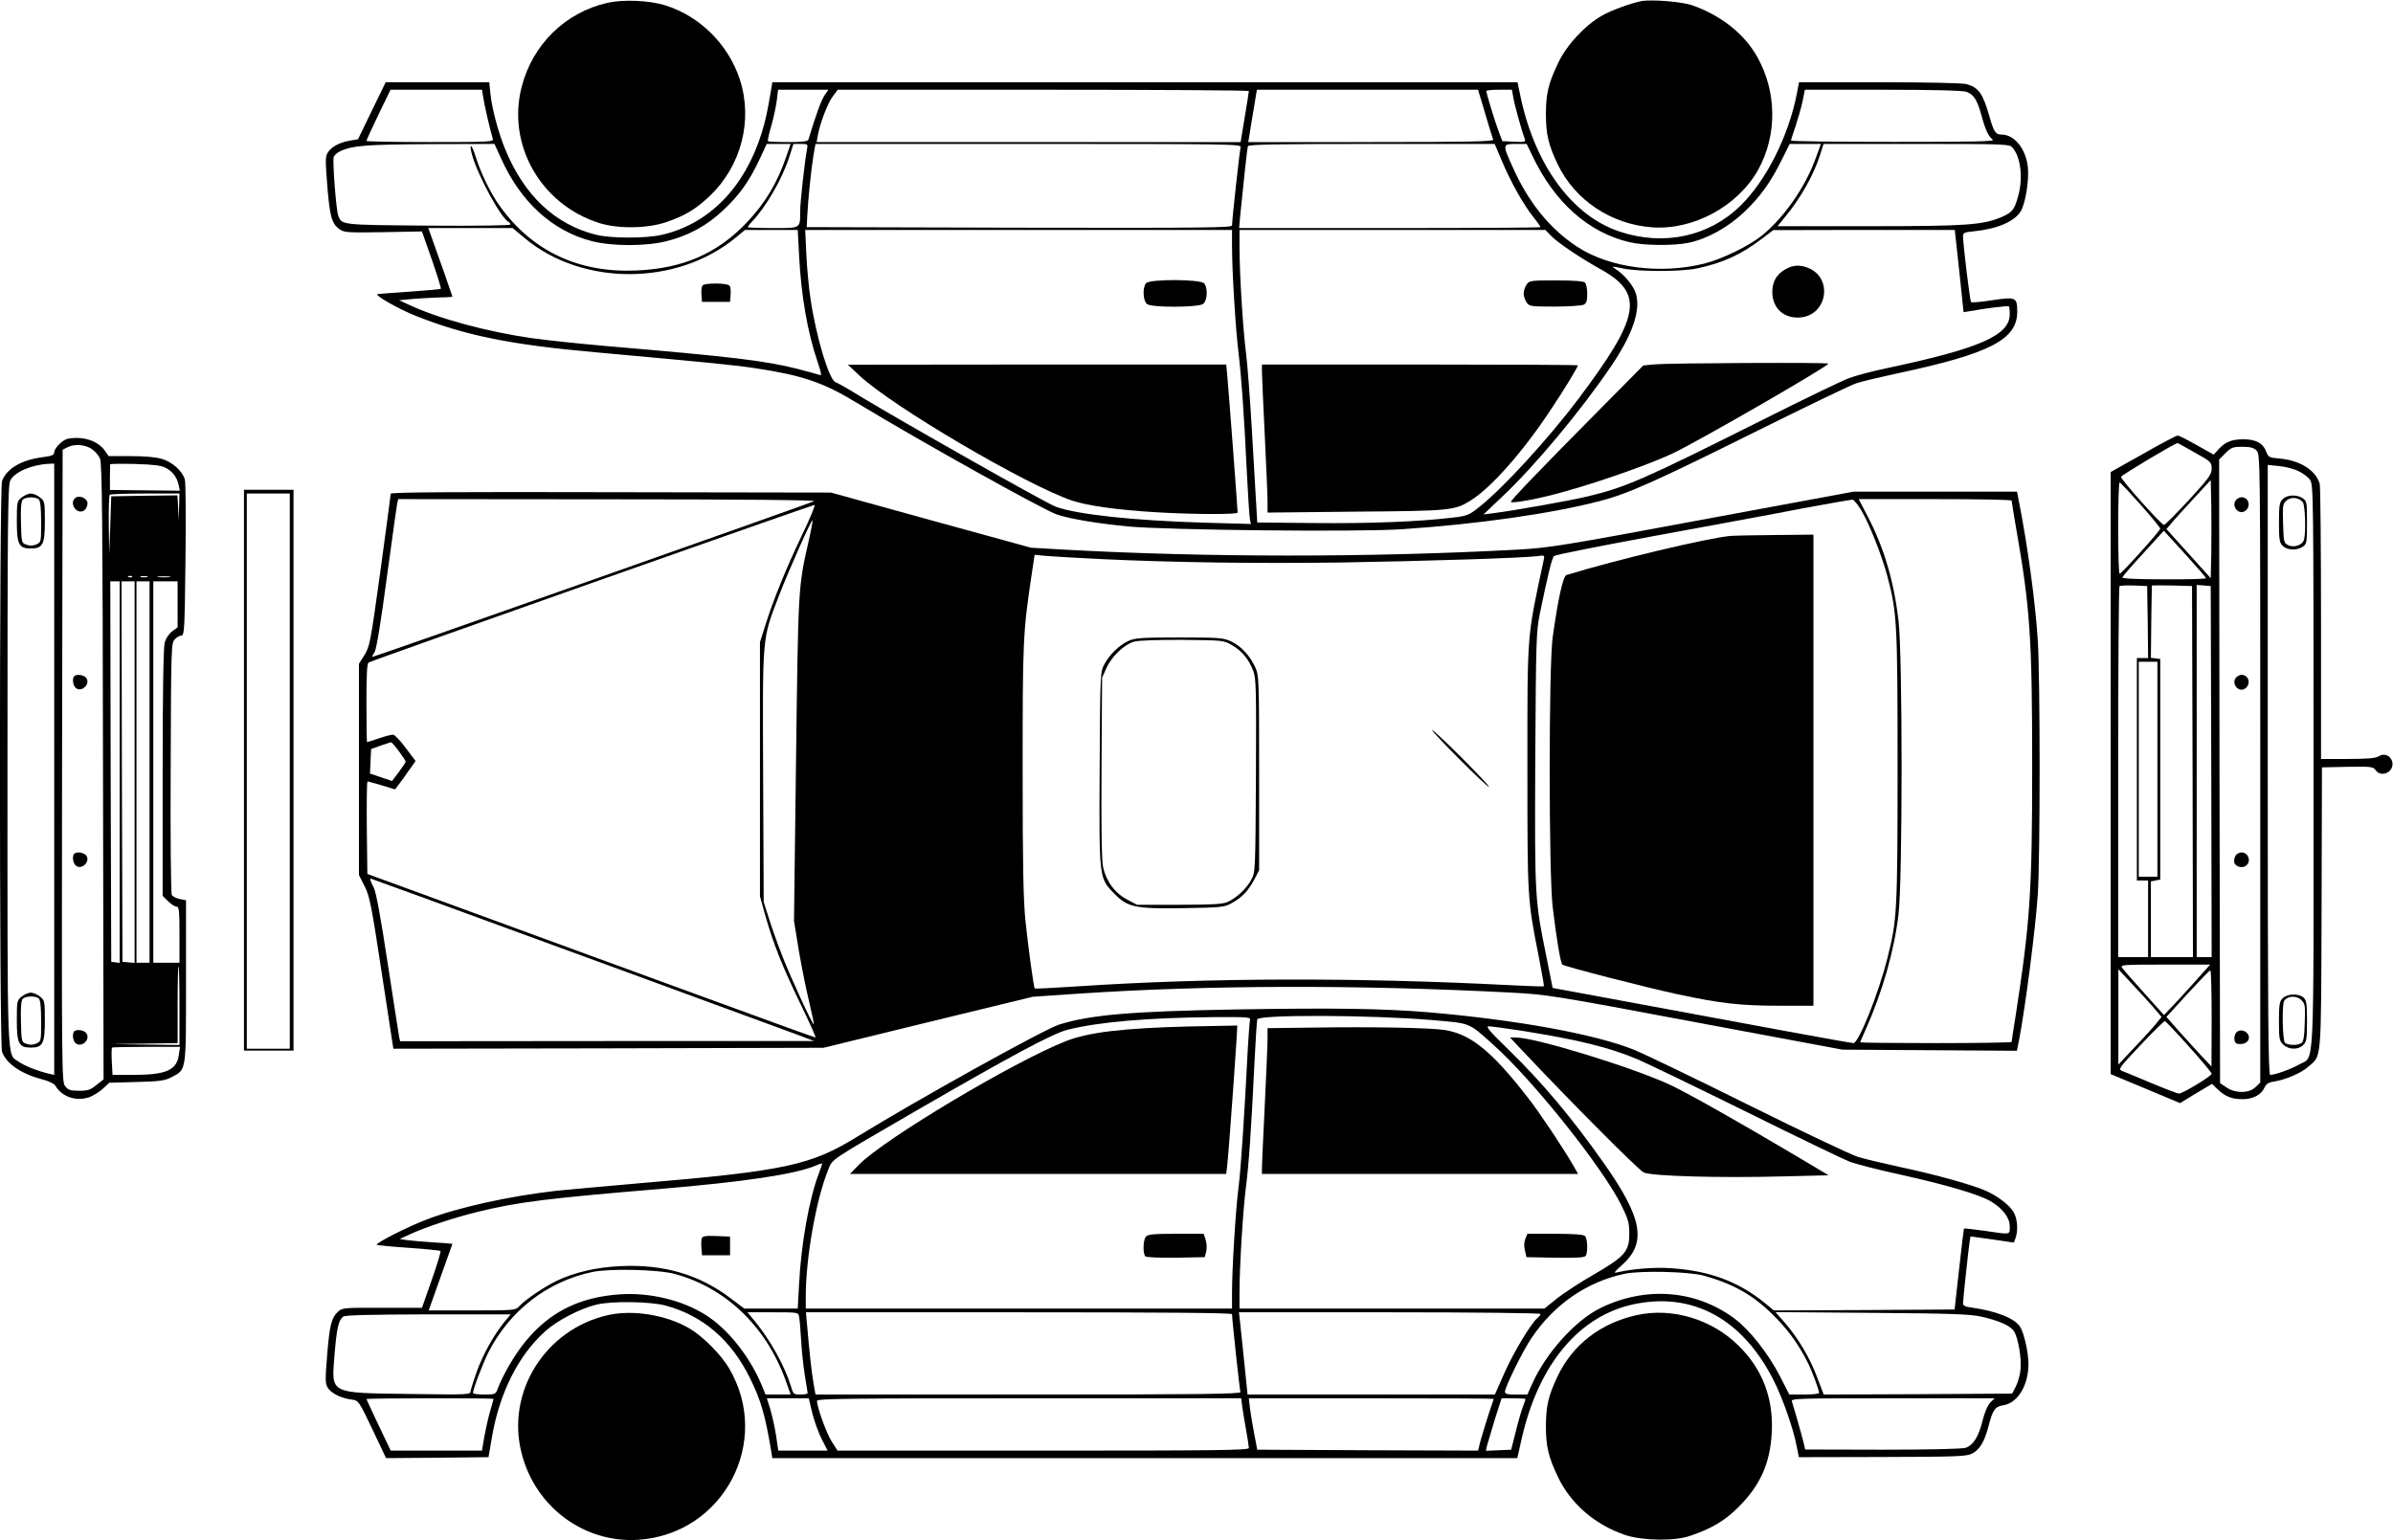 <?xml version="1.0" standalone="no"?>
<!DOCTYPE svg PUBLIC "-//W3C//DTD SVG 20010904//EN"
 "http://www.w3.org/TR/2001/REC-SVG-20010904/DTD/svg10.dtd">
<svg version="1.0" xmlns="http://www.w3.org/2000/svg"
 width="1280pt" height="824pt" viewBox="0 0 1280 824"
 preserveAspectRatio="xMidYMid meet">
<g transform="translate(0,824) scale(0.1,-0.1)"
fill="#000000" stroke="none">
<path d="M3250 8225 c-226 -51 -402 -223 -460 -451 -79 -309 103 -628 415
-727 102 -32 261 -30 362 6 99 34 156 69 232 141 167 161 229 404 158 622 -62
187 -213 337 -397 395 -86 27 -225 33 -310 14z"/>
<path d="M8780 8234 c-59 -12 -159 -48 -210 -77 -92 -52 -191 -158 -237 -257
-51 -107 -64 -163 -64 -270 0 -107 13 -163 62 -267 92 -193 286 -323 506 -339
221 -16 458 113 567 307 103 186 101 420 -6 607 -68 121 -193 220 -347 274
-55 19 -217 32 -271 22z"/>
<path d="M1989 7648 l-74 -153 -42 -7 c-54 -9 -99 -32 -119 -63 -14 -21 -14
-41 -4 -170 13 -169 24 -210 63 -239 27 -20 38 -21 236 -18 l208 4 53 -151
c29 -84 51 -154 48 -156 -2 -2 -76 -9 -163 -15 -88 -6 -167 -12 -175 -13 -22
-4 113 -81 205 -117 263 -105 508 -154 955 -194 650 -59 741 -68 862 -86 250
-38 362 -76 538 -183 343 -208 1005 -577 1075 -600 76 -24 206 -46 376 -63
214 -20 1230 -31 1469 -15 404 27 796 83 1055 150 154 40 290 101 840 374 264
131 504 247 535 257 30 10 132 34 225 54 488 104 635 180 635 328 0 78 -7 81
-133 62 -59 -9 -110 -14 -114 -10 -6 6 -42 303 -43 352 0 19 8 22 61 27 124
13 214 52 248 107 25 41 45 167 38 235 -10 98 -72 175 -140 175 -33 0 -42 14
-65 95 -36 125 -57 156 -123 175 -20 6 -215 10 -465 10 l-431 0 -12 -62 c-44
-225 -162 -461 -300 -597 -168 -166 -411 -219 -647 -140 -253 83 -452 353
-530 718 l-17 81 -1993 0 -1993 0 -5 -32 c-22 -131 -31 -172 -53 -243 -91
-289 -281 -483 -532 -541 -86 -20 -276 -20 -356 1 -217 55 -382 211 -482 455
-37 89 -71 216 -80 300 l-6 60 -277 0 -277 0 -74 -152z m596 70 c6 -41 39
-184 51 -220 5 -17 -15 -18 -335 -18 -188 0 -341 3 -341 6 0 4 29 67 64 140
l65 134 244 0 245 0 7 -42z m1826 13 c-17 -24 -47 -105 -87 -238 -2 -9 -33
-13 -107 -13 -57 0 -106 2 -109 5 -3 3 5 40 18 83 12 42 25 103 29 135 l7 57
135 0 134 0 -20 -29z m2269 22 c0 -5 -10 -68 -22 -140 l-22 -133 -1134 0
-1134 0 7 38 c12 66 53 172 80 207 l26 35 1100 0 c604 0 1099 -3 1099 -7z
m1264 -120 c21 -71 40 -134 43 -140 4 -10 -131 -13 -652 -13 l-658 0 7 43 c3
23 14 86 23 140 l16 97 592 0 591 0 38 -127z m150 89 c5 -37 47 -187 62 -225
6 -16 1 -18 -57 -15 l-63 3 -19 50 c-20 52 -66 204 -67 218 0 4 31 7 69 7 l68
0 7 -38z m2424 27 c39 -14 57 -41 81 -127 21 -78 37 -111 60 -129 13 -10 -98
-12 -531 -12 -302 0 -548 3 -548 7 0 4 11 39 25 79 13 40 30 99 37 132 l12 61
417 0 c271 0 427 -4 447 -11z m-7838 -356 c105 -234 275 -389 486 -443 107
-28 291 -28 400 0 116 29 214 82 301 164 87 81 140 155 195 272 l39 84 64 0
64 0 -23 -67 c-49 -143 -113 -250 -215 -357 -157 -163 -338 -242 -586 -253
-309 -14 -558 103 -731 344 -49 67 -102 176 -130 266 -22 71 -38 76 -18 5 32
-112 158 -342 196 -356 4 -2 8 -8 8 -13 0 -5 -174 -8 -440 -6 -470 4 -461 3
-481 54 -11 30 -31 290 -24 313 3 9 18 23 33 30 67 32 139 37 482 39 l345 1
35 -77z m1636 45 c-11 -56 -36 -280 -36 -328 0 -94 5 -90 -146 -90 -74 0 -134
2 -134 5 0 3 9 16 21 28 76 79 162 228 200 345 l23 72 39 0 c39 0 39 0 33 -32z
m2320 15 c-5 -17 -46 -389 -46 -419 0 -12 -150 -14 -1137 -12 l-1138 3 3 60
c4 86 21 250 33 323 l11 62 1140 0 c1080 0 1139 -1 1134 -17z m1398 -75 c46
-110 114 -231 167 -298 22 -27 39 -52 39 -55 0 -3 -363 -5 -806 -5 l-806 0 6
68 c17 172 37 358 41 370 3 9 145 12 662 12 l658 0 39 -92z m162 30 c118 -250
301 -413 522 -464 76 -18 235 -19 313 -3 99 20 213 83 299 165 87 83 142 160
202 282 l41 82 84 0 83 0 -30 -82 c-55 -150 -166 -310 -283 -406 -70 -57 -215
-128 -311 -152 -235 -59 -506 -23 -678 89 -148 96 -264 240 -348 430 -54 119
-53 121 18 121 l58 0 30 -62z m2568 43 c44 -48 58 -161 32 -256 -20 -76 -31
-90 -87 -115 -103 -44 -189 -50 -712 -50 l-489 0 39 48 c84 101 155 227 189
335 l18 57 496 0 c479 0 498 -1 514 -19z m-7956 -486 c308 -256 811 -255 1125
2 l52 43 141 0 141 0 7 -132 c11 -218 45 -416 100 -576 21 -64 22 -73 8 -67
-9 3 -60 17 -113 31 -179 45 -346 65 -1039 124 -135 12 -308 30 -385 41 -239
34 -500 105 -654 177 l-56 26 75 7 c41 3 105 7 143 8 37 0 67 3 67 4 0 3 -72
209 -114 325 l-15 42 225 0 226 0 66 -55z m3782 -43 c0 -133 19 -442 35 -572
15 -125 29 -316 45 -650 6 -118 13 -226 16 -239 l5 -24 -248 7 c-378 11 -687
44 -797 86 -54 20 -806 446 -1050 593 -59 37 -116 69 -126 72 -35 11 -105 244
-135 449 -9 60 -19 167 -22 237 l-6 129 1141 0 1142 0 0 -88z m1706 57 c34
-36 157 -119 267 -180 233 -130 212 -251 -121 -694 -161 -213 -398 -472 -528
-576 -57 -45 -65 -49 -145 -58 -181 -22 -447 -32 -739 -29 l-305 3 -7 120 c-4
66 -14 244 -23 395 -9 151 -22 327 -30 390 -17 133 -35 429 -35 566 l0 94 818
0 818 0 30 -31z m2184 -189 l23 -220 31 5 c82 15 207 31 211 26 3 -2 5 -21 5
-42 0 -113 -160 -183 -655 -288 -77 -16 -169 -40 -205 -54 -36 -13 -241 -112
-456 -220 -649 -325 -739 -364 -944 -413 -102 -24 -390 -75 -500 -89 l-55 -7
98 93 c175 164 425 464 586 702 113 167 157 295 132 384 -12 43 -61 103 -111
135 -23 15 -21 15 40 2 87 -18 310 -18 397 0 140 30 236 74 349 160 l59 45
486 1 485 0 24 -220z"/>
<path d="M3758 6713 c-5 -6 -8 -29 -6 -50 l3 -38 75 0 75 0 3 39 c2 21 -1 43
-6 48 -15 15 -132 15 -144 1z"/>
<path d="M6130 6725 c-20 -24 -16 -96 6 -112 26 -19 273 -18 299 1 23 17 27
85 6 110 -19 23 -292 24 -311 1z"/>
<path d="M4597 6231 c179 -167 894 -587 1138 -669 80 -27 242 -50 445 -62 195
-12 440 -13 440 -2 0 19 -51 693 -56 740 l-5 52 -1012 0 -1012 -1 62 -58z"/>
<path d="M8166 6718 c-9 -12 -16 -34 -16 -48 0 -14 7 -36 16 -48 14 -21 22
-22 150 -22 75 0 144 5 155 10 15 8 19 21 19 58 0 27 -5 53 -12 60 -8 8 -57
12 -154 12 -136 0 -144 -1 -158 -22z"/>
<path d="M6750 6253 c0 -21 7 -173 15 -338 8 -165 15 -326 15 -358 l0 -59 473
5 c513 4 528 6 617 62 106 67 274 256 418 473 74 110 152 238 152 248 0 2
-380 4 -845 4 l-845 0 0 -37z"/>
<path d="M9549 6799 c-47 -27 -69 -66 -69 -121 0 -88 63 -144 152 -136 142 14
173 209 42 264 -46 19 -83 17 -125 -7z"/>
<path d="M8852 6291 l-62 -6 -228 -230 c-336 -339 -485 -495 -480 -500 9 -9
150 17 271 51 201 55 472 151 593 208 147 70 834 467 834 481 0 7 -854 3 -928
-4z"/>
<path d="M11463 5812 l-173 -97 0 -1610 0 -1611 185 -77 186 -78 85 52 86 51
31 -30 c40 -38 75 -52 134 -52 53 0 99 24 115 61 9 20 22 29 50 33 63 10 148
46 184 79 73 64 69 7 72 847 l2 755 136 3 c128 2 138 1 151 -18 31 -43 102 -8
89 45 -9 34 -44 48 -73 29 -16 -10 -60 -14 -165 -14 l-143 0 0 723 c0 397 -3
734 -7 749 -21 72 -104 125 -214 135 -58 5 -61 7 -73 39 -16 43 -55 64 -120
64 -63 0 -96 -13 -132 -51 l-28 -31 -91 51 c-49 28 -95 51 -102 51 -7 0 -91
-44 -185 -98z m277 7 c87 -48 90 -52 90 -86 0 -31 -14 -50 -122 -168 -68 -73
-127 -133 -133 -133 -13 -1 -230 242 -230 257 0 8 288 180 303 181 1 0 43 -23
92 -51z m330 11 c20 -20 20 -33 20 -1700 l0 -1681 -25 -24 c-33 -34 -108 -35
-156 -2 l-34 23 -3 1668 -2 1668 34 34 c31 31 40 34 90 34 43 0 61 -5 76 -20z
m224 -110 c24 -11 53 -33 63 -48 17 -26 18 -89 18 -1532 0 -1696 7 -1544 -78
-1595 -42 -24 -128 -55 -154 -55 -10 0 -13 333 -13 1631 l0 1632 60 -6 c33 -3
80 -15 104 -27z m-466 -442 l-3 -131 -118 131 -119 132 27 31 c14 18 67 76
118 131 l92 100 3 -131 c1 -72 1 -190 0 -263z m-378 262 c58 -65 105 -123 105
-128 0 -11 -206 -240 -217 -241 -5 -1 -8 109 -8 244 0 135 3 245 8 244 4 0 54
-54 112 -119z m258 -286 c51 -56 92 -104 92 -107 0 -4 -102 -7 -226 -6 -144 0
-224 4 -222 10 2 6 52 64 113 130 l109 120 21 -23 c12 -13 63 -68 113 -124z
m-220 -341 l2 -193 -30 0 -30 0 0 -595 0 -595 30 0 30 0 0 -205 0 -205 -80 0
-80 0 0 988 c0 544 3 992 7 996 4 4 39 5 78 4 l70 -3 3 -192z m240 -800 l2
-993 -112 0 -113 0 0 202 0 203 25 5 25 5 0 590 0 590 -25 3 -25 3 2 192 c2
106 3 193 3 195 0 1 48 1 108 0 l107 -3 3 -992z m100 0 l2 -993 -40 0 -40 0 0
996 0 995 38 -3 37 -3 3 -992z m-288 12 l0 -575 -50 0 -50 0 0 575 0 575 50 0
50 0 0 -575z m231 -1102 c-28 -32 -83 -93 -123 -136 l-73 -77 -105 117 c-58
64 -111 125 -118 135 -13 17 -4 18 228 18 l242 0 -51 -57z m-254 -170 l45 -53
-26 -32 c-14 -18 -66 -76 -116 -128 l-89 -95 0 255 0 255 70 -75 c39 -41 91
-99 116 -127z m313 -60 l-1 -258 -52 55 c-29 31 -83 91 -121 133 l-68 77 113
124 c63 68 117 125 122 125 4 1 7 -115 7 -256z m-121 -152 c67 -74 121 -139
121 -145 -1 -13 -155 -106 -175 -106 -7 0 -73 25 -147 56 -73 31 -144 60 -157
65 -22 9 -17 16 99 139 68 72 126 129 130 128 5 -2 63 -63 129 -137z"/>
<path d="M11960 5565 c-26 -32 13 -81 48 -59 34 22 22 74 -18 74 -10 0 -23 -7
-30 -15z"/>
<path d="M11960 4615 c-26 -32 13 -81 48 -59 34 22 22 74 -18 74 -10 0 -23 -7
-30 -15z"/>
<path d="M11962 3668 c-7 -7 -12 -22 -12 -35 0 -27 42 -42 65 -23 28 23 11 70
-25 70 -9 0 -21 -5 -28 -12z"/>
<path d="M11961 2716 c-7 -8 -11 -25 -9 -38 2 -18 9 -23 32 -23 36 0 56 27 40
53 -14 22 -48 27 -63 8z"/>
<path d="M12210 5570 c-17 -17 -20 -33 -20 -125 0 -92 3 -108 20 -125 24 -24
77 -26 108 -4 21 14 22 23 22 129 0 106 -1 115 -22 129 -31 22 -84 20 -108 -4z
m108 -17 c12 -17 17 -159 6 -200 -8 -29 -54 -45 -85 -29 -23 11 -24 17 -27
116 -3 98 -1 106 19 123 26 21 66 16 87 -10z"/>
<path d="M12210 2900 c-17 -17 -20 -33 -20 -123 0 -95 2 -105 23 -125 30 -28
80 -29 107 -2 18 18 20 33 20 128 0 93 -3 111 -18 125 -26 24 -87 22 -112 -3z
m101 -11 c19 -19 20 -30 17 -120 -2 -75 -7 -102 -18 -109 -21 -14 -74 -12 -88
2 -13 13 -17 205 -4 224 19 28 66 30 93 3z"/>
<path d="M363 5893 c-28 -5 -73 -51 -73 -73 0 -14 -12 -19 -57 -25 -117 -14
-197 -61 -222 -128 -15 -40 -15 -3014 0 -3054 24 -64 103 -118 215 -147 32 -8
63 -23 69 -32 35 -61 110 -87 181 -64 20 7 53 27 73 45 l36 33 145 4 c124 3
151 7 186 25 82 43 79 22 79 513 l0 434 -34 7 c-18 4 -37 13 -42 21 -5 7 -8
313 -6 679 2 640 3 668 21 688 11 12 27 21 36 21 16 0 18 32 22 402 3 222 1
416 -3 432 -13 46 -67 95 -123 111 -31 10 -93 15 -167 15 l-118 0 -20 29 c-38
54 -118 79 -198 64z m125 -53 c18 -11 39 -35 47 -53 11 -27 14 -320 16 -1677
l3 -1644 -38 -30 c-32 -26 -46 -31 -93 -31 -46 0 -58 4 -74 24 -19 23 -19 61
-17 1714 l3 1691 25 13 c37 19 91 16 128 -7z m-198 -1715 l0 -1635 -27 6 c-60
14 -134 43 -164 65 -63 44 -59 -53 -59 1584 0 1319 2 1499 15 1525 24 46 116
85 208 89 l27 1 0 -1635z m597 1612 c38 -20 60 -51 69 -93 l6 -29 -187 2 -187
2 0 66 c1 36 1 68 1 71 1 3 61 4 134 2 101 -3 140 -8 164 -21z m71 -209 l-2
-73 -3 68 -4 67 -177 -2 -177 -3 -5 -155 -6 -155 -2 156 c-1 86 1 159 5 162 3
4 89 7 190 7 l183 0 -2 -72z m-251 -374 c-3 -3 -12 -4 -19 -1 -8 3 -5 6 6 6
11 1 17 -2 13 -5z m81 -1 c-10 -2 -26 -2 -35 0 -10 3 -2 5 17 5 19 0 27 -2 18
-5z m120 0 c-15 -2 -42 -2 -60 0 -18 2 -6 4 27 4 33 0 48 -2 33 -4z m-268
-1044 l0 -1020 -22 3 -23 3 -3 1018 -2 1017 25 0 25 0 0 -1021z m80 0 l0
-1020 -32 3 -33 3 -3 1018 -2 1017 35 0 35 0 0 -1021z m80 1 l0 -1020 -35 0
-35 0 0 1020 0 1020 35 0 35 0 0 -1020z m150 897 l0 -123 -30 -22 c-17 -13
-33 -38 -39 -59 -7 -25 -11 -270 -11 -696 l0 -659 29 -29 c16 -16 37 -29 45
-29 14 0 16 -20 16 -150 l0 -150 -70 0 -70 0 0 1020 0 1020 65 0 65 0 0 -123z
m10 -2147 l0 -210 -182 2 -183 3 178 2 177 3 0 205 c0 113 2 205 5 205 3 0 5
-94 5 -210z m-3 -261 c-11 -84 -67 -109 -246 -109 l-109 0 -4 71 c-2 39 -1 73
1 75 2 2 85 4 184 4 l180 0 -6 -41z"/>
<path d="M407 5579 c-39 -22 -5 -89 37 -73 18 7 30 39 21 54 -12 19 -40 29
-58 19z"/>
<path d="M397 4623 c-12 -12 -7 -50 8 -63 32 -27 82 23 55 55 -13 15 -51 20
-63 8z"/>
<path d="M397 3673 c-12 -12 -7 -50 8 -63 32 -27 82 23 55 55 -13 15 -51 20
-63 8z"/>
<path d="M397 2723 c-11 -11 -8 -48 5 -61 32 -32 87 18 58 53 -13 15 -51 20
-63 8z"/>
<path d="M116 5579 c-25 -20 -26 -24 -26 -128 0 -123 11 -145 75 -145 64 0 75
22 75 145 0 104 -1 108 -26 128 -15 12 -37 21 -49 21 -12 0 -34 -9 -49 -21z
m92 -11 c8 -8 12 -49 12 -120 0 -106 0 -109 -25 -120 -18 -8 -35 -9 -53 -2
-27 9 -27 10 -30 118 -2 71 1 113 9 122 14 17 71 18 87 2z"/>
<path d="M116 2909 c-25 -20 -26 -24 -26 -128 0 -123 11 -145 75 -145 64 0 75
22 75 145 0 104 -1 108 -26 128 -15 12 -37 21 -49 21 -12 0 -34 -9 -49 -21z
m92 -11 c8 -8 12 -49 12 -120 0 -106 0 -109 -25 -120 -18 -8 -35 -9 -53 -2
-27 9 -27 10 -30 118 -2 71 1 113 9 122 14 17 71 18 87 2z"/>
<path d="M1305 4120 l0 -1500 133 0 132 0 0 1500 0 1500 -132 0 -133 0 0
-1500z m245 -5 l0 -1485 -115 0 -115 0 0 1485 0 1485 115 0 115 0 0 -1485z"/>
<path d="M2090 5599 c0 -5 -25 -191 -55 -412 -53 -383 -57 -404 -85 -450 l-30
-48 0 -565 0 -565 30 -59 c27 -53 37 -102 92 -465 l62 -405 1151 2 1150 3 560
137 560 136 235 16 c698 47 1501 49 2328 6 185 -10 220 -15 980 -158 l787
-147 467 -3 466 -3 11 53 c34 176 88 592 101 783 13 194 13 1153 0 1360 -13
205 -55 511 -101 743 l-10 52 -437 0 -437 0 -810 -150 c-750 -140 -823 -151
-985 -160 -794 -43 -1674 -42 -2430 0 l-175 10 -535 147 -535 148 -1177 2
c-831 2 -1178 0 -1178 -8z m2265 -40 c-32 -15 -2360 -836 -2363 -833 -2 1 3
13 12 26 9 15 33 156 65 398 28 206 53 385 56 398 l5 22 1123 -1 c721 0 1115
-4 1102 -10z m5601 -49 c44 -75 108 -236 139 -351 52 -196 55 -246 55 -1024 0
-776 -3 -818 -55 -1023 -47 -187 -153 -452 -181 -452 -7 0 -172 29 -366 65
-673 125 -1004 186 -1123 208 l-120 22 -32 160 c-64 316 -64 315 -61 1062 4
646 5 683 25 783 43 208 64 295 76 306 7 6 253 55 547 109 294 54 648 119 785
146 138 26 256 46 264 46 8 -1 29 -27 47 -57z m804 52 c0 -4 11 -70 24 -147
75 -426 86 -589 86 -1275 0 -671 -11 -833 -89 -1337 -12 -72 -21 -134 -21
-137 0 -3 -182 -6 -405 -6 -223 0 -405 2 -405 4 0 2 13 34 30 70 90 203 152
420 175 615 22 183 22 1391 0 1571 -25 213 -78 391 -165 558 l-48 92 409 0
c225 0 409 -3 409 -8z m-6470 -184 c-85 -178 -154 -347 -197 -485 l-28 -88 0
-680 0 -680 27 -97 c43 -153 93 -279 188 -475 49 -101 86 -183 82 -183 -4 0
-223 79 -487 176 -264 97 -577 211 -695 254 -118 43 -413 151 -655 240 -242
89 -467 171 -500 183 l-60 22 -3 248 c-1 136 0 247 4 247 3 0 38 -10 76 -21
l71 -22 18 24 c11 13 35 47 55 76 l37 52 -53 70 c-28 39 -59 71 -68 71 -10 0
-44 -9 -76 -20 -33 -11 -61 -20 -63 -20 -1 0 -3 94 -3 209 0 153 3 212 12 217
17 11 2370 842 2385 843 6 1 -24 -72 -67 -161z m35 -34 c-56 -247 -55 -241
-67 -1164 l-11 -866 26 -160 c15 -87 40 -212 56 -277 15 -64 26 -117 24 -117
-8 0 -120 243 -167 362 -25 64 -58 156 -73 205 l-28 88 -3 672 c-3 767 -7 727
86 970 51 132 173 406 178 400 2 -2 -7 -53 -21 -113z m1570 -95 c383 -18 815
-24 1279 -18 433 7 973 24 1050 34 38 6 39 5 33 -22 -91 -424 -87 -377 -87
-1113 0 -700 0 -700 60 -1004 17 -87 30 -160 28 -162 -2 -2 -85 1 -183 6 -816
42 -1613 40 -2304 -6 -128 -8 -235 -14 -236 -12 -6 5 -35 220 -50 363 -11 109
-15 289 -15 805 0 691 2 737 47 1038 l17 114 65 -6 c36 -3 170 -11 296 -17z
m-3761 -1028 c20 -27 36 -52 36 -55 0 -4 -16 -28 -36 -55 l-37 -49 -59 20 -59
20 3 66 3 65 50 18 c28 10 53 18 57 18 3 1 22 -21 42 -48z m136 -785 c606
-221 1868 -684 1995 -731 l90 -34 -1107 0 -1108 -1 -5 23 c-2 12 -30 189 -61
392 -38 250 -62 382 -75 407 -18 36 -22 48 -16 48 1 0 131 -47 287 -104z"/>
<path d="M9255 5373 c-121 -11 -609 -127 -876 -209 -18 -5 -45 -126 -74 -334
-21 -153 -21 -1260 0 -1440 20 -169 42 -301 52 -310 11 -10 445 -122 618 -159
228 -49 336 -61 539 -61 l186 0 0 1260 0 1260 -202 -2 c-112 -1 -221 -3 -243
-5z"/>
<path d="M6035 4811 c-49 -23 -100 -72 -128 -125 -22 -40 -22 -49 -25 -555 -3
-593 -4 -587 78 -671 72 -74 111 -82 373 -78 196 3 215 5 252 25 57 31 91 66
123 126 l27 52 0 520 c0 508 -1 521 -21 566 -29 63 -76 113 -129 138 -42 19
-62 21 -277 21 -206 0 -238 -3 -273 -19z m556 -23 c53 -31 89 -75 113 -138 15
-41 16 -95 14 -560 -3 -508 -3 -516 -25 -556 -25 -48 -83 -101 -129 -120 -25
-11 -90 -14 -258 -14 l-224 0 -53 28 c-65 34 -113 98 -129 176 -7 36 -10 208
-8 532 l3 479 24 53 c28 62 96 126 149 140 21 6 131 10 257 9 219 -2 220 -2
266 -29z"/>
<path d="M7660 4335 c0 -13 298 -311 304 -304 3 3 -64 74 -149 159 -85 85
-155 150 -155 145z"/>
<path d="M6605 2840 c-550 -10 -771 -28 -940 -81 -78 -24 -759 -402 -1082
-601 -247 -152 -385 -182 -1166 -248 -194 -17 -392 -35 -442 -40 -253 -29
-527 -89 -699 -156 -99 -38 -269 -125 -261 -133 3 -2 79 -10 170 -16 90 -6
167 -14 171 -17 3 -4 -18 -74 -47 -156 l-52 -148 -213 0 c-198 1 -213 0 -234
-19 -37 -33 -47 -72 -60 -233 -11 -138 -11 -154 5 -178 18 -28 71 -54 127 -61
36 -5 37 -6 110 -159 l73 -154 274 2 274 3 18 105 c40 237 142 441 286 569 63
57 186 121 273 142 80 20 289 17 370 -5 198 -53 350 -183 450 -385 59 -117 84
-205 115 -393 l6 -38 1992 0 1993 0 23 102 c90 400 308 661 604 722 315 65
581 -82 746 -412 47 -94 104 -256 121 -347 l12 -60 446 1 c401 1 450 3 480 18
42 22 66 62 88 145 23 90 35 107 81 114 77 13 133 107 133 221 0 61 -24 168
-45 199 -29 45 -128 84 -257 102 -35 4 -48 11 -48 22 0 20 29 287 35 329 l5
30 116 -16 116 -17 9 24 c15 41 10 106 -11 140 -23 38 -86 86 -150 114 -71 31
-263 85 -447 124 -92 20 -199 45 -237 57 -37 12 -301 137 -585 278 -284 141
-558 273 -610 294 -212 85 -627 160 -1101 201 -244 20 -502 24 -1035 15z
m1045 -56 c221 -19 201 -10 340 -135 214 -192 582 -654 683 -857 37 -75 42
-94 42 -153 0 -93 -24 -121 -190 -217 -72 -41 -160 -99 -197 -128 l-67 -54
-815 0 -816 0 0 88 c0 137 19 446 35 567 15 117 28 304 45 660 6 121 13 226
15 232 9 26 600 24 925 -3z m-964 -1 c-2 -10 -7 -74 -11 -143 -19 -370 -37
-648 -50 -750 -16 -125 -35 -435 -35 -567 l0 -83 -1140 0 -1140 0 0 64 c0 207
55 520 121 681 22 56 7 45 469 313 512 296 730 413 809 433 163 42 433 65 784
68 185 1 198 0 193 -16z m1454 -57 c297 -47 469 -89 620 -153 47 -20 308 -146
580 -280 272 -135 522 -255 555 -268 33 -12 156 -44 272 -69 236 -52 417 -105
479 -141 65 -38 104 -88 104 -135 0 -47 8 -45 -136 -24 -58 8 -107 14 -109 12
-1 -2 -13 -100 -26 -218 l-24 -215 -483 -3 -484 -2 -46 38 c-143 117 -300 175
-507 188 -89 6 -205 -4 -283 -22 -23 -6 -20 -1 22 37 136 120 113 252 -96 548
-171 243 -330 432 -512 609 -98 95 -121 122 -103 122 12 0 92 -11 177 -24z
m-3761 -766 c-51 -135 -94 -373 -105 -593 l-7 -127 -143 0 -143 0 -73 55
c-167 127 -359 183 -588 172 -129 -6 -242 -32 -339 -77 -67 -32 -173 -103
-205 -139 -18 -20 -27 -21 -251 -21 l-232 0 63 177 c35 98 64 178 64 179 0 1
-46 5 -102 8 -57 4 -120 9 -141 12 l-39 6 54 25 c85 39 238 90 370 122 209 51
370 71 971 121 450 38 719 78 831 125 17 8 32 12 33 11 2 -1 -7 -26 -18 -56z
m-769 -535 c279 -76 497 -290 599 -588 l20 -57 -67 0 -67 0 -24 58 c-65 151
-179 293 -295 367 -126 80 -300 122 -461 111 -219 -15 -380 -97 -509 -258 -56
-69 -117 -175 -145 -250 -10 -26 -14 -28 -71 -28 -33 0 -60 4 -60 8 0 21 51
154 82 217 114 224 315 380 558 431 92 19 354 13 440 -11z m5504 -9 c156 -44
259 -101 366 -206 80 -78 137 -156 185 -250 27 -52 65 -154 65 -172 0 -4 -36
-8 -80 -8 l-79 0 -50 98 c-63 122 -163 249 -244 309 -206 153 -474 174 -716
56 -136 -67 -293 -242 -367 -409 l-24 -54 -60 0 c-46 0 -60 3 -60 15 0 25 96
220 141 286 122 182 297 302 499 345 88 18 343 12 424 -10z m-4840 -218 c3
-13 8 -69 11 -125 3 -56 12 -142 20 -190 8 -49 15 -91 15 -95 0 -5 -17 -8 -38
-8 -37 0 -39 2 -51 43 -32 107 -110 248 -194 350 l-39 47 136 0 c133 0 136 0
140 -22z m2316 12 c0 -27 41 -407 45 -417 3 -10 -228 -13 -1134 -13 l-1139 0
-11 63 c-10 57 -23 178 -35 320 l-5 57 1140 0 c770 0 1139 -3 1139 -10z m1650
1 c0 -5 -8 -15 -17 -22 -34 -29 -130 -188 -177 -296 l-50 -113 -661 0 -662 0
-17 168 c-10 92 -20 191 -23 220 l-6 52 807 0 c456 0 806 -4 806 -9z m2357
-14 c94 -21 158 -49 176 -79 22 -35 40 -140 35 -201 -2 -30 -14 -71 -25 -93
l-20 -39 -504 -3 -504 -2 -34 89 c-38 104 -102 212 -173 294 l-51 58 514 -4
c421 -3 527 -7 586 -20z m-7900 -30 c-56 -69 -114 -173 -147 -265 -17 -48 -32
-95 -33 -105 -1 -18 -16 -18 -317 -14 -443 6 -427 -2 -411 206 12 145 21 188
47 208 11 8 140 11 455 12 l441 0 -35 -42z m-57 -410 c0 -1 -8 -32 -19 -68
-10 -36 -24 -98 -31 -137 l-12 -72 -244 0 -244 0 -65 136 c-36 76 -65 139 -65
140 0 2 153 4 340 4 187 0 340 -1 340 -3z m1704 -73 c10 -42 33 -105 50 -140
l33 -64 -132 0 -132 0 -12 82 c-7 44 -21 107 -31 140 l-18 58 112 0 112 0 18
-76z m2301 29 c4 -27 13 -83 21 -127 8 -43 14 -84 14 -92 0 -12 -168 -14
-1100 -14 l-1100 0 -31 48 c-28 44 -79 185 -79 218 0 12 151 14 1134 14 l1135
0 6 -47z m1345 44 c0 -1 -13 -40 -29 -87 -15 -47 -34 -109 -42 -138 l-13 -52
-590 2 -591 3 -16 84 c-9 46 -19 107 -23 137 l-6 54 655 0 c360 0 655 -1 655
-3z m170 -1 c0 -2 -7 -23 -16 -47 -9 -24 -26 -84 -38 -134 l-23 -90 -68 -3
-67 -3 6 28 c4 15 23 79 42 141 l36 112 64 0 c35 0 64 -2 64 -4z m2486 -19
c-14 -14 -30 -51 -41 -95 -21 -87 -50 -133 -91 -147 -19 -6 -195 -10 -444 -10
l-414 1 -8 34 c-13 52 -56 202 -63 223 -7 16 23 17 538 17 l546 0 -23 -23z"/>
<path d="M7023 2743 l-243 -3 0 -58 c0 -31 -7 -192 -15 -357 -8 -165 -15 -315
-15 -332 l0 -33 845 0 846 0 -27 48 c-53 91 -177 278 -242 361 -192 247 -304
338 -443 361 -78 12 -378 18 -706 13z"/>
<path d="M8159 1613 c-7 -18 -8 -41 -2 -63 l8 -35 154 -3 c117 -2 156 1 163
10 12 20 10 92 -4 106 -8 8 -58 12 -160 12 l-148 0 -11 -27z"/>
<path d="M6360 2749 c-355 -9 -539 -31 -660 -79 -279 -110 -969 -522 -1105
-660 l-49 -50 1006 0 1007 0 5 43 c8 62 57 749 54 751 -2 0 -118 -2 -258 -5z"/>
<path d="M6129 1624 c-15 -19 -17 -90 -2 -105 5 -5 75 -8 163 -7 l154 3 8 30
c4 18 3 43 -3 63 l-11 32 -148 0 c-124 0 -150 -3 -161 -16z"/>
<path d="M8140 2623 c257 -273 625 -643 652 -655 43 -20 408 -30 747 -21 l242
6 -183 109 c-295 175 -566 328 -663 374 -202 94 -722 254 -827 254 l-31 0 63
-67z"/>
<path d="M3754 1616 c-3 -7 -4 -31 -2 -52 l3 -39 75 0 75 0 0 50 0 50 -73 3
c-56 2 -74 0 -78 -12z"/>
<path d="M3252 1205 c-336 -76 -546 -412 -462 -739 73 -288 335 -482 625 -463
455 31 716 525 485 917 -43 74 -142 173 -213 214 -122 72 -303 101 -435 71z"/>
<path d="M8755 1205 c-194 -43 -343 -158 -424 -328 -49 -104 -62 -160 -62
-267 0 -107 13 -163 64 -270 69 -145 199 -257 362 -312 93 -30 262 -33 345 -4
115 39 184 80 256 151 119 118 172 235 181 400 10 184 -49 340 -177 466 -143
142 -356 206 -545 164z"/>
</g>
</svg>
